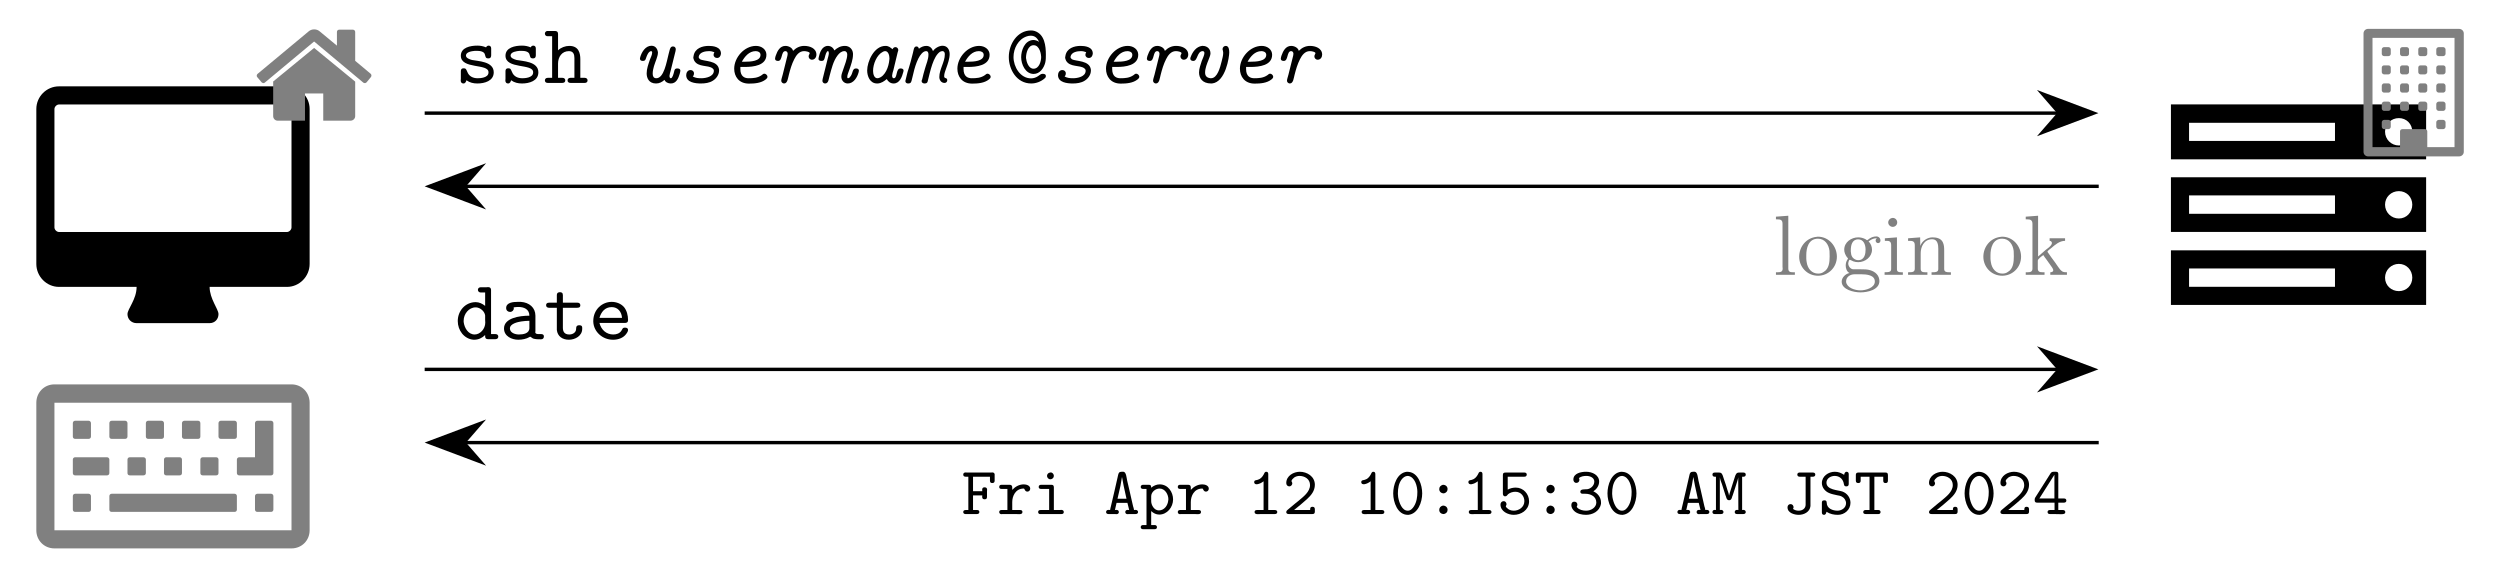 <?xml version="1.0" encoding="UTF-8"?>
<svg xmlns="http://www.w3.org/2000/svg" xmlns:xlink="http://www.w3.org/1999/xlink" width="600" height="139.31" viewBox="0 0 600 139.31">
<path fill-rule="nonzero" fill="rgb(0%, 0%, 0%)" fill-opacity="1" d="M 69.961 54.586 C 69.961 55.133 69.414 55.68 68.867 55.68 L 14.164 55.68 C 13.617 55.68 13.066 55.133 13.066 54.586 L 13.066 26.168 C 13.066 25.621 13.617 25.074 14.164 25.074 L 68.867 25.074 C 69.414 25.074 69.961 25.621 69.961 26.168 Z M 74.312 26.168 C 74.312 23.172 71.863 20.723 68.867 20.723 L 14.164 20.723 C 11.168 20.723 8.719 23.172 8.719 26.168 L 8.719 63.348 C 8.719 66.344 11.168 68.855 14.164 68.855 L 32.785 68.855 C 32.785 71.852 30.594 74.141 30.594 75.395 C 30.594 76.621 31.559 77.555 32.785 77.555 L 50.309 77.555 C 51.535 77.555 52.438 76.621 52.438 75.395 C 52.438 74.172 50.309 71.723 50.309 68.855 L 68.867 68.855 C 71.863 68.855 74.312 66.344 74.312 63.348 Z M 74.312 26.168 "/>
<path fill-rule="nonzero" fill="rgb(50.196%, 50.196%, 50.196%)" fill-opacity="1" d="M 85.246 19.656 C 85.246 19.625 85.246 19.59 85.215 19.559 L 75.387 11.504 L 65.562 19.559 L 65.562 27.871 C 65.562 28.484 66.043 28.965 66.656 28.965 L 73.195 28.965 L 73.195 22.426 L 77.578 22.426 L 77.578 28.965 L 84.117 28.965 C 84.73 28.965 85.246 28.484 85.246 27.871 Z M 89.016 18.496 C 89.207 18.27 89.176 17.914 88.98 17.723 L 85.246 14.598 L 85.246 7.672 C 85.246 7.348 84.988 7.125 84.699 7.125 L 81.41 7.125 C 81.09 7.125 80.863 7.348 80.863 7.672 L 80.863 10.957 L 76.707 7.512 C 76 6.898 74.809 6.898 74.098 7.512 L 61.824 17.723 C 61.598 17.914 61.535 18.27 61.727 18.496 L 62.789 19.754 C 62.887 19.848 63.047 19.914 63.176 19.945 C 63.305 19.977 63.434 19.914 63.562 19.816 L 75.387 9.957 L 87.18 19.816 C 87.273 19.914 87.438 19.945 87.566 19.945 L 87.629 19.945 C 87.758 19.914 87.887 19.848 87.984 19.754 Z M 89.016 18.496 "/>
<path fill-rule="nonzero" fill="rgb(50.196%, 50.196%, 50.196%)" fill-opacity="1" d="M 21.832 119.055 C 21.832 118.762 21.574 118.504 21.285 118.504 L 18.031 118.504 C 17.707 118.504 17.48 118.762 17.48 119.055 L 17.48 122.309 C 17.48 122.629 17.707 122.855 18.031 122.855 L 21.285 122.855 C 21.574 122.855 21.832 122.629 21.832 122.309 Z M 26.246 110.289 C 26.246 110 25.988 109.742 25.695 109.742 L 18.031 109.742 C 17.707 109.742 17.48 110 17.48 110.289 L 17.48 113.543 C 17.48 113.867 17.707 114.09 18.031 114.09 L 25.695 114.09 C 25.988 114.09 26.246 113.867 26.246 113.543 Z M 21.832 101.559 C 21.832 101.238 21.574 100.98 21.285 100.98 L 18.031 100.98 C 17.707 100.98 17.48 101.238 17.48 101.559 L 17.48 104.781 C 17.48 105.102 17.707 105.328 18.031 105.328 L 21.285 105.328 C 21.574 105.328 21.832 105.102 21.832 104.781 Z M 56.852 119.055 C 56.852 118.762 56.625 118.504 56.305 118.504 L 26.793 118.504 C 26.469 118.504 26.246 118.762 26.246 119.055 L 26.246 122.309 C 26.246 122.629 26.469 122.855 26.793 122.855 L 56.305 122.855 C 56.625 122.855 56.852 122.629 56.852 122.309 Z M 35.008 110.289 C 35.008 110 34.75 109.742 34.426 109.742 L 31.141 109.742 C 30.82 109.742 30.594 110 30.594 110.289 L 30.594 113.543 C 30.594 113.867 30.82 114.09 31.141 114.09 L 34.426 114.09 C 34.75 114.09 35.008 113.867 35.008 113.543 Z M 30.594 101.559 C 30.594 101.238 30.336 100.98 30.047 100.98 L 26.793 100.98 C 26.469 100.98 26.246 101.238 26.246 101.559 L 26.246 104.781 C 26.246 105.102 26.469 105.328 26.793 105.328 L 30.047 105.328 C 30.336 105.328 30.594 105.102 30.594 104.781 Z M 43.672 110.289 C 43.672 110 43.449 109.742 43.125 109.742 L 39.906 109.742 C 39.582 109.742 39.355 110 39.355 110.289 L 39.355 113.543 C 39.355 113.867 39.582 114.09 39.906 114.09 L 43.125 114.09 C 43.449 114.09 43.672 113.867 43.672 113.543 Z M 39.355 101.559 C 39.355 101.238 39.098 100.98 38.777 100.98 L 35.555 100.98 C 35.234 100.98 35.008 101.238 35.008 101.559 L 35.008 104.781 C 35.008 105.102 35.234 105.328 35.555 105.328 L 38.777 105.328 C 39.098 105.328 39.355 105.102 39.355 104.781 Z M 52.438 110.289 C 52.438 110 52.211 109.742 51.891 109.742 L 48.637 109.742 C 48.344 109.742 48.086 110 48.086 110.289 L 48.086 113.543 C 48.086 113.867 48.344 114.09 48.637 114.09 L 51.891 114.09 C 52.211 114.09 52.438 113.867 52.438 113.543 Z M 65.613 119.055 C 65.613 118.762 65.355 118.504 65.066 118.504 L 61.746 118.504 C 61.457 118.504 61.199 118.762 61.199 119.055 L 61.199 122.309 C 61.199 122.629 61.457 122.855 61.746 122.855 L 65.066 122.855 C 65.355 122.855 65.613 122.629 65.613 122.309 Z M 48.086 101.559 C 48.086 101.238 47.863 100.98 47.539 100.98 L 44.254 100.98 C 43.93 100.98 43.672 101.238 43.672 101.559 L 43.672 104.781 C 43.672 105.102 43.93 105.328 44.254 105.328 L 47.539 105.328 C 47.863 105.328 48.086 105.102 48.086 104.781 Z M 56.852 101.559 C 56.852 101.238 56.625 100.98 56.305 100.98 L 52.984 100.98 C 52.695 100.98 52.438 101.238 52.438 101.559 L 52.438 104.781 C 52.438 105.102 52.695 105.328 52.984 105.328 L 56.305 105.328 C 56.625 105.328 56.852 105.102 56.852 104.781 Z M 65.613 101.559 C 65.613 101.238 65.355 100.98 65.066 100.98 L 61.746 100.98 C 61.457 100.98 61.199 101.238 61.199 101.559 L 61.199 109.742 L 57.398 109.742 C 57.109 109.742 56.852 110 56.852 110.289 L 56.852 113.543 C 56.852 113.867 57.109 114.09 57.398 114.09 L 65.066 114.09 C 65.355 114.09 65.613 113.867 65.613 113.543 Z M 69.961 127.27 L 13.066 127.27 L 13.066 96.664 L 69.961 96.664 Z M 74.312 96.664 C 74.312 94.18 72.41 92.25 69.961 92.25 L 13.066 92.25 C 10.621 92.25 8.719 94.18 8.719 96.664 L 8.719 127.27 C 8.719 129.715 10.621 131.617 13.066 131.617 L 69.961 131.617 C 72.41 131.617 74.312 129.715 74.312 127.27 Z M 74.312 96.664 "/>
<path fill-rule="nonzero" fill="rgb(0%, 0%, 0%)" fill-opacity="1" d="M 525.375 68.84 L 525.375 64.426 L 560.395 64.426 L 560.395 68.84 Z M 525.375 51.312 L 525.375 46.898 L 560.395 46.898 L 560.395 51.312 Z M 578.949 66.648 C 578.949 68.484 577.562 69.871 575.727 69.871 C 573.891 69.871 572.41 68.484 572.41 66.648 C 572.41 64.812 573.891 63.332 575.727 63.332 C 577.562 63.332 578.949 64.812 578.949 66.648 Z M 525.375 33.82 L 525.375 29.473 L 560.395 29.473 L 560.395 33.82 Z M 578.949 49.125 C 578.949 50.961 577.562 52.441 575.727 52.441 C 573.891 52.441 572.41 50.961 572.41 49.125 C 572.41 47.285 573.891 45.871 575.727 45.871 C 577.562 45.871 578.949 47.285 578.949 49.125 Z M 578.949 31.598 C 578.949 33.434 577.562 34.914 575.727 34.914 C 573.891 34.914 572.41 33.434 572.41 31.598 C 572.41 29.762 573.891 28.344 575.727 28.344 C 577.562 28.344 578.949 29.762 578.949 31.598 Z M 582.27 60.078 L 521.023 60.078 L 521.023 73.188 L 582.27 73.188 Z M 582.27 42.551 L 521.023 42.551 L 521.023 55.664 L 582.27 55.664 Z M 582.27 25.059 L 521.023 25.059 L 521.023 38.234 L 582.27 38.234 Z M 582.27 25.059 "/>
<path fill-rule="nonzero" fill="rgb(50.196%, 50.196%, 50.196%)" fill-opacity="1" d="M 573.785 29.32 C 573.785 29.062 573.527 28.773 573.238 28.773 L 572.172 28.773 C 571.883 28.773 571.625 29.062 571.625 29.32 L 571.625 30.414 C 571.625 30.707 571.883 30.996 572.172 30.996 L 573.238 30.996 C 573.527 30.996 573.785 30.707 573.785 30.414 Z M 573.785 24.938 C 573.785 24.68 573.527 24.391 573.238 24.391 L 572.172 24.391 C 571.883 24.391 571.625 24.68 571.625 24.938 L 571.625 26.066 C 571.625 26.324 571.883 26.613 572.172 26.613 L 573.238 26.613 C 573.527 26.613 573.785 26.324 573.785 26.066 Z M 578.164 24.938 C 578.164 24.68 577.906 24.391 577.617 24.391 L 576.555 24.391 C 576.266 24.391 576.008 24.68 576.008 24.938 L 576.008 26.066 C 576.008 26.324 576.266 26.613 576.555 26.613 L 577.617 26.613 C 577.906 26.613 578.164 26.324 578.164 26.066 Z M 573.785 20.59 C 573.785 20.301 573.527 20.008 573.238 20.008 L 572.172 20.008 C 571.883 20.008 571.625 20.301 571.625 20.59 L 571.625 21.684 C 571.625 21.941 571.883 22.23 572.172 22.23 L 573.238 22.23 C 573.527 22.23 573.785 21.941 573.785 21.684 Z M 586.93 29.32 C 586.93 29.062 586.637 28.773 586.383 28.773 L 585.285 28.773 C 584.996 28.773 584.707 29.062 584.707 29.32 L 584.707 30.414 C 584.707 30.707 584.996 30.996 585.285 30.996 L 586.383 30.996 C 586.637 30.996 586.93 30.707 586.93 30.414 Z M 582.547 24.938 C 582.547 24.68 582.258 24.391 582 24.391 L 580.902 24.391 C 580.613 24.391 580.387 24.68 580.387 24.938 L 580.387 26.066 C 580.387 26.324 580.613 26.613 580.902 26.613 L 582 26.613 C 582.258 26.613 582.547 26.324 582.547 26.066 Z M 578.164 20.59 C 578.164 20.301 577.906 20.008 577.617 20.008 L 576.555 20.008 C 576.266 20.008 576.008 20.301 576.008 20.59 L 576.008 21.684 C 576.008 21.941 576.266 22.23 576.555 22.23 L 577.617 22.23 C 577.906 22.23 578.164 21.941 578.164 21.684 Z M 573.785 16.207 C 573.785 15.918 573.527 15.691 573.238 15.691 L 572.172 15.691 C 571.883 15.691 571.625 15.918 571.625 16.207 L 571.625 17.305 C 571.625 17.562 571.883 17.852 572.172 17.852 L 573.238 17.852 C 573.527 17.852 573.785 17.562 573.785 17.305 Z M 586.93 24.938 C 586.93 24.68 586.637 24.391 586.383 24.391 L 585.285 24.391 C 584.996 24.391 584.707 24.68 584.707 24.938 L 584.707 26.066 C 584.707 26.324 584.996 26.613 585.285 26.613 L 586.383 26.613 C 586.637 26.613 586.93 26.324 586.93 26.066 Z M 582.547 20.59 C 582.547 20.301 582.258 20.008 582 20.008 L 580.902 20.008 C 580.613 20.008 580.387 20.301 580.387 20.59 L 580.387 21.684 C 580.387 21.941 580.613 22.23 580.902 22.23 L 582 22.23 C 582.258 22.23 582.547 21.941 582.547 21.684 Z M 578.164 16.207 C 578.164 15.918 577.906 15.691 577.617 15.691 L 576.555 15.691 C 576.266 15.691 576.008 15.918 576.008 16.207 L 576.008 17.305 C 576.008 17.562 576.266 17.852 576.555 17.852 L 577.617 17.852 C 577.906 17.852 578.164 17.562 578.164 17.305 Z M 573.785 11.859 C 573.785 11.57 573.527 11.312 573.238 11.312 L 572.172 11.312 C 571.883 11.312 571.625 11.57 571.625 11.859 L 571.625 12.922 C 571.625 13.211 571.883 13.469 572.172 13.469 L 573.238 13.469 C 573.527 13.469 573.785 13.211 573.785 12.922 Z M 586.93 20.59 C 586.93 20.301 586.637 20.008 586.383 20.008 L 585.285 20.008 C 584.996 20.008 584.707 20.301 584.707 20.59 L 584.707 21.684 C 584.707 21.941 584.996 22.23 585.285 22.23 L 586.383 22.23 C 586.637 22.23 586.93 21.941 586.93 21.684 Z M 582.547 16.207 C 582.547 15.918 582.258 15.691 582 15.691 L 580.902 15.691 C 580.613 15.691 580.387 15.918 580.387 16.207 L 580.387 17.305 C 580.387 17.562 580.613 17.852 580.902 17.852 L 582 17.852 C 582.258 17.852 582.547 17.562 582.547 17.305 Z M 578.164 11.859 C 578.164 11.57 577.906 11.312 577.617 11.312 L 576.555 11.312 C 576.266 11.312 576.008 11.57 576.008 11.859 L 576.008 12.922 C 576.008 13.211 576.266 13.469 576.555 13.469 L 577.617 13.469 C 577.906 13.469 578.164 13.211 578.164 12.922 Z M 586.93 16.207 C 586.93 15.918 586.637 15.691 586.383 15.691 L 585.285 15.691 C 584.996 15.691 584.707 15.918 584.707 16.207 L 584.707 17.305 C 584.707 17.562 584.996 17.852 585.285 17.852 L 586.383 17.852 C 586.637 17.852 586.93 17.562 586.93 17.305 Z M 582.547 11.859 C 582.547 11.57 582.258 11.312 582 11.312 L 580.902 11.312 C 580.613 11.312 580.387 11.57 580.387 11.859 L 580.387 12.922 C 580.387 13.211 580.613 13.469 580.902 13.469 L 582 13.469 C 582.258 13.469 582.547 13.211 582.547 12.922 Z M 586.93 11.859 C 586.93 11.57 586.637 11.312 586.383 11.312 L 585.285 11.312 C 584.996 11.312 584.707 11.57 584.707 11.859 L 584.707 12.922 C 584.707 13.211 584.996 13.469 585.285 13.469 L 586.383 13.469 C 586.637 13.469 586.93 13.211 586.93 12.922 Z M 582.547 35.312 L 582.547 31.512 C 582.547 31.223 582.258 30.996 582 30.996 L 576.555 30.996 C 576.266 30.996 576.008 31.223 576.008 31.512 L 576.008 35.312 L 569.402 35.312 L 569.402 9.09 L 589.086 9.09 L 589.086 35.312 Z M 591.309 8.023 C 591.309 7.414 590.793 6.93 590.184 6.93 L 568.34 6.93 C 567.727 6.93 567.246 7.414 567.246 8.023 L 567.246 36.441 C 567.246 37.051 567.727 37.535 568.34 37.535 L 590.184 37.535 C 590.793 37.535 591.309 37.051 591.309 36.441 Z M 591.309 8.023 "/>
<path fill="none" stroke-width="0.399" stroke-linecap="butt" stroke-linejoin="miter" stroke="rgb(0%, 0%, 0%)" stroke-opacity="1" stroke-miterlimit="10" d="M 29.484 10.718 L 220.887 10.718 " transform="matrix(2.049, 0, 0, -2.049, 41.508, 49.111)"/>
<path fill-rule="nonzero" fill="rgb(0%, 0%, 0%)" fill-opacity="1" stroke-width="0.399" stroke-linecap="butt" stroke-linejoin="miter" stroke="rgb(0%, 0%, 0%)" stroke-opacity="1" stroke-miterlimit="10" d="M 6.604 -0.003 L 0.644 2.243 L 2.594 -0.003 L 0.644 -2.243 Z M 6.604 -0.003 " transform="matrix(2.049, 0, 0, -2.049, 488.923, 27.147)"/>
<path fill-rule="nonzero" fill="rgb(0%, 0%, 0%)" fill-opacity="1" d="M 111.957 19.262 C 112.73 19.84 113.629 20.035 114.566 20.035 C 116.305 20.035 118.496 19.422 118.496 17.359 C 118.496 14.688 114.629 14.688 113.277 14.395 C 112.695 14.234 111.828 13.945 111.828 13.332 C 111.828 12.43 113.34 12.27 113.953 12.207 C 114.145 12.207 114.34 12.207 114.531 12.207 C 115.176 12.207 116.273 12.336 116.402 13.172 C 116.562 13.688 116.531 14.012 117.207 14.012 C 117.785 14.012 117.883 13.625 117.883 13.238 L 117.883 11.625 C 117.883 11.207 117.656 10.949 117.27 10.949 C 116.98 10.949 116.754 11.145 116.66 11.367 C 115.949 11.078 115.34 10.949 114.566 10.949 C 112.891 10.949 110.602 11.398 110.602 13.367 C 110.602 16.684 117.238 15.168 117.238 17.328 L 117.238 17.395 C 117.238 18.715 115.145 18.777 114.695 18.777 L 114.629 18.777 C 113.566 18.777 112.566 18.359 112.148 17.23 C 111.891 16.715 111.891 16.395 111.277 16.395 C 110.668 16.395 110.602 16.781 110.602 17.137 L 110.602 18.906 C 110.602 19.035 110.57 19.195 110.57 19.324 C 110.57 19.777 110.828 20.035 111.215 20.035 C 111.699 20.035 111.828 19.617 111.957 19.262 Z M 111.957 19.262 "/>
<path fill-rule="nonzero" fill="rgb(0%, 0%, 0%)" fill-opacity="1" d="M 122.668 19.262 C 123.441 19.84 124.344 20.035 125.277 20.035 C 127.02 20.035 129.207 19.422 129.207 17.359 C 129.207 14.688 125.344 14.688 123.988 14.395 C 123.41 14.234 122.539 13.945 122.539 13.332 C 122.539 12.43 124.055 12.27 124.668 12.207 C 124.859 12.207 125.055 12.207 125.246 12.207 C 125.891 12.207 126.984 12.336 127.113 13.172 C 127.277 13.688 127.242 14.012 127.922 14.012 C 128.5 14.012 128.598 13.625 128.598 13.238 L 128.598 11.625 C 128.598 11.207 128.371 10.949 127.984 10.949 C 127.695 10.949 127.469 11.145 127.371 11.367 C 126.664 11.078 126.051 10.949 125.277 10.949 C 123.602 10.949 121.316 11.398 121.316 13.367 C 121.316 16.684 127.953 15.168 127.953 17.328 L 127.953 17.395 C 127.953 18.715 125.859 18.777 125.406 18.777 L 125.344 18.777 C 124.281 18.777 123.281 18.359 122.863 17.23 C 122.605 16.715 122.605 16.395 121.992 16.395 C 121.379 16.395 121.316 16.781 121.316 17.137 L 121.316 18.906 C 121.316 19.035 121.285 19.195 121.285 19.324 C 121.285 19.777 121.543 20.035 121.93 20.035 C 122.41 20.035 122.539 19.617 122.668 19.262 Z M 122.668 19.262 "/>
<path fill-rule="nonzero" fill="rgb(0%, 0%, 0%)" fill-opacity="1" d="M 132.512 8.695 L 132.512 18.68 L 131.449 18.68 C 131.031 18.68 130.773 18.938 130.773 19.293 C 130.773 19.711 131.062 19.906 131.512 19.906 L 134.863 19.906 C 135.348 19.906 135.668 19.746 135.668 19.293 C 135.668 18.906 135.379 18.68 134.992 18.68 L 133.93 18.68 L 133.93 15.266 C 133.93 13.656 134.863 12.27 136.539 12.27 C 137.602 12.27 137.859 13.043 137.859 13.945 L 137.859 18.68 L 136.895 18.68 C 136.441 18.68 136.219 18.973 136.219 19.293 C 136.219 19.777 136.605 19.906 136.992 19.906 L 140.277 19.906 C 140.727 19.906 141.016 19.711 141.016 19.293 C 141.016 18.938 140.758 18.68 140.34 18.68 L 139.277 18.68 L 139.277 14.203 C 139.277 12.816 138.922 11.016 136.637 11.016 C 135.668 11.016 134.637 11.398 133.93 12.078 L 133.93 8.211 C 133.93 7.535 133.574 7.438 133.156 7.438 L 131.289 7.438 C 130.996 7.504 130.773 7.762 130.773 8.051 C 130.773 8.438 131.031 8.695 131.418 8.695 Z M 132.512 8.695 "/>
<path fill-rule="nonzero" fill="rgb(0%, 0%, 0%)" fill-opacity="1" d="M 159.48 19.164 C 159.707 19.746 160.383 20.035 160.996 20.035 C 162.348 20.035 162.832 18.715 163.121 17.746 C 163.156 17.523 163.285 17.266 163.285 17.008 C 163.285 16.492 162.863 16.426 162.543 16.426 C 161.898 16.426 161.867 16.879 161.77 17.266 C 161.641 17.777 161.383 18.777 160.996 18.777 C 160.965 18.777 160.898 18.777 160.867 18.746 L 160.77 18.648 C 160.676 18.52 160.676 18.359 160.676 18.164 C 160.707 17.812 160.836 17.426 160.934 17.07 L 162.125 12.27 C 162.156 12.109 162.188 11.949 162.188 11.82 C 162.188 11.527 161.996 11.145 161.543 11.145 C 160.996 11.145 160.836 11.562 160.707 12.043 L 160.48 12.914 C 159.965 14.945 159.352 18.777 157.516 18.777 C 156.809 18.777 156.648 18.23 156.648 17.684 C 156.648 16.457 157.164 15.266 157.551 14.172 C 157.711 13.656 157.902 13.172 157.902 12.656 L 157.902 12.496 C 157.809 11.883 157.422 10.98 156.355 10.98 C 154.906 10.98 154.004 12.496 153.652 13.719 C 153.617 13.816 153.586 13.945 153.586 14.043 C 153.586 14.395 153.781 14.621 154.262 14.621 C 155.133 14.621 154.844 14.043 155.52 12.852 C 155.68 12.594 155.969 12.27 156.262 12.27 C 156.422 12.27 156.52 12.43 156.52 12.594 C 156.52 13.172 156.164 13.816 155.969 14.332 C 155.617 15.395 155.199 16.492 155.199 17.617 C 155.199 18.746 155.746 20.035 157.453 20.035 C 158.227 20.035 158.871 19.711 159.48 19.164 Z M 159.48 19.164 "/>
<path fill-rule="nonzero" fill="rgb(0%, 0%, 0%)" fill-opacity="1" d="M 166.266 18.359 C 166.457 18.164 166.555 17.906 166.555 17.617 C 166.555 17.102 166.168 16.812 165.719 16.812 C 165.008 16.812 164.688 17.488 164.688 18.035 C 164.688 19.809 166.91 20.035 168.199 20.035 C 169.195 20.035 170.262 19.906 171.098 19.359 C 171.902 18.875 172.578 17.941 172.578 16.941 L 172.578 16.75 C 172.32 14.395 168.906 14.781 168.004 14.203 C 167.844 14.074 167.684 13.883 167.684 13.688 L 167.684 13.656 C 167.844 12.465 169.391 12.27 170.164 12.27 C 170.645 12.27 171.031 12.367 171.453 12.527 C 171.355 12.723 171.258 12.914 171.258 13.141 C 171.258 13.625 171.645 13.914 172.098 13.914 C 172.707 13.914 173 13.367 173.031 12.852 C 173.031 11.207 171.098 11.016 170.098 11.016 C 168.586 11.016 166.75 11.562 166.457 13.43 C 166.426 13.559 166.395 13.656 166.395 13.785 C 166.395 14.043 166.523 14.332 166.621 14.559 C 167.555 16.199 169.906 15.555 171 16.395 C 171.195 16.555 171.324 16.715 171.324 16.973 C 171.324 18.391 169.391 18.777 168.328 18.777 C 167.586 18.777 166.973 18.746 166.266 18.359 Z M 166.266 18.359 "/>
<path fill-rule="nonzero" fill="rgb(0%, 0%, 0%)" fill-opacity="1" d="M 177.688 16.07 L 178.719 16.07 C 180.844 16.07 183.938 15.719 183.938 13.141 C 183.938 11.883 182.809 11.016 181.426 11.016 C 178.652 11.016 176.207 13.785 176.207 16.492 C 176.207 18.359 177.332 20.066 179.75 20.066 C 181.133 20.066 182.68 19.938 183.777 19.066 C 183.969 18.906 184.195 18.715 184.195 18.422 C 184.195 18.07 183.809 17.684 183.453 17.684 C 183.164 17.684 183.035 17.875 182.809 18.035 C 181.844 18.715 180.746 18.777 179.652 18.777 C 178.75 18.777 177.688 18.391 177.688 16.586 Z M 178.043 14.816 C 178.719 13.59 179.781 12.27 181.359 12.27 C 181.875 12.27 182.52 12.496 182.52 13.172 C 182.52 14.688 180.168 14.816 178.719 14.816 Z M 178.043 14.816 "/>
<path fill-rule="nonzero" fill="rgb(0%, 0%, 0%)" fill-opacity="1" d="M 190.332 12.207 C 190.172 11.465 189.27 11.016 188.496 11.016 C 187.207 11.016 186.562 12.238 186.211 13.27 C 186.145 13.496 186.016 13.785 186.016 14.043 C 186.016 14.559 186.434 14.621 186.758 14.621 C 187.852 14.621 187.402 12.27 188.496 12.27 C 188.82 12.27 189.043 12.527 189.043 12.914 C 189.043 13.074 189.012 13.238 188.98 13.367 L 187.852 17.906 C 187.758 18.359 187.5 18.973 187.5 19.391 C 187.5 19.746 187.852 20.035 188.176 20.035 C 189.043 20.035 189.109 18.68 189.336 17.906 C 189.656 16.652 190.012 15.395 190.625 14.203 C 191.074 13.301 191.781 12.27 192.977 12.27 C 193.426 12.27 194.297 12.43 194.328 12.754 C 194.328 12.945 194.07 13.203 194.07 13.527 C 194.07 13.914 194.359 14.332 194.875 14.332 C 195.551 14.332 195.938 13.719 195.938 13.109 C 195.938 11.562 194.297 11.016 193.039 11.016 C 191.977 11.016 191.105 11.434 190.332 12.207 Z M 190.332 12.207 "/>
<path fill-rule="nonzero" fill="rgb(0%, 0%, 0%)" fill-opacity="1" d="M 200.242 12.109 C 199.984 11.434 199.371 11.016 198.695 11.016 C 197.246 11.016 196.73 12.688 196.504 13.719 C 196.473 13.848 196.441 13.977 196.441 14.105 C 196.441 14.559 196.859 14.621 197.18 14.621 C 197.762 14.621 197.824 14.27 197.953 13.816 C 198.082 13.27 198.34 12.27 198.695 12.27 C 198.922 12.27 198.922 12.723 198.922 12.914 C 198.887 13.27 198.758 13.656 198.664 14.012 L 197.438 18.938 C 197.406 19.066 197.375 19.23 197.375 19.391 C 197.375 19.746 197.664 20.035 198.02 20.035 C 198.887 20.035 198.887 18.875 199.113 18.164 C 199.566 16.492 199.984 14.652 201.016 13.301 C 201.402 12.785 201.949 12.27 202.656 12.27 C 203.141 12.27 203.336 12.656 203.336 13.109 C 203.336 14.141 202.723 15.621 202.336 16.781 C 202.176 17.297 201.918 17.844 201.918 18.391 C 201.918 19.293 202.562 20.035 203.465 20.035 C 204.848 20.035 205.75 18.586 206.074 17.328 C 206.105 17.23 206.137 17.102 206.137 16.973 C 206.137 16.652 205.91 16.426 205.461 16.426 C 204.559 16.426 204.719 17.395 204.234 18.164 C 204.074 18.422 203.848 18.777 203.527 18.777 C 203.398 18.777 203.336 18.648 203.336 18.488 C 203.336 17.906 203.688 17.297 203.848 16.715 C 204.234 15.59 204.719 14.27 204.719 13.074 L 204.719 12.852 C 204.656 11.785 203.848 11.016 202.785 11.016 C 201.723 11.016 200.949 11.465 200.242 12.109 Z M 200.242 12.109 "/>
<path fill-rule="nonzero" fill="rgb(0%, 0%, 0%)" fill-opacity="1" d="M 212.824 18.973 C 213.145 19.617 213.758 20.035 214.465 20.035 C 215.949 20.035 216.496 18.391 216.785 17.297 C 216.816 17.168 216.852 17.07 216.852 16.941 C 216.852 16.492 216.398 16.426 216.109 16.426 C 214.949 16.426 215.434 18.777 214.5 18.777 C 214.207 18.777 214.113 18.457 214.113 18.199 L 214.113 18.102 C 214.145 17.684 214.273 17.297 214.402 16.879 L 215.434 12.594 C 215.496 12.43 215.562 12.238 215.594 12.043 C 215.594 11.656 215.305 11.305 214.918 11.305 C 214.594 11.305 214.336 11.496 214.207 11.82 C 213.691 11.398 213.305 11.016 212.5 11.016 C 209.762 11.016 208.121 14.781 208.121 16.91 C 208.121 18.262 208.766 20.035 210.504 20.035 L 210.664 20.035 C 211.535 19.969 212.211 19.488 212.824 18.973 Z M 213.434 14.395 C 213.305 15.941 212.5 18.293 210.824 18.746 C 210.73 18.777 210.664 18.777 210.566 18.777 C 209.793 18.777 209.535 17.746 209.535 17.008 C 209.535 15.395 210.406 13.172 211.891 12.43 C 212.051 12.336 212.242 12.27 212.438 12.27 C 213.176 12.27 213.469 13.27 213.469 14.012 C 213.469 14.141 213.469 14.27 213.434 14.395 Z M 213.434 14.395 "/>
<path fill-rule="nonzero" fill="rgb(0%, 0%, 0%)" fill-opacity="1" d="M 220.539 11.691 C 220.445 11.367 220.281 11.145 219.961 11.145 C 219.285 11.145 219.285 12.043 219.121 12.625 L 218.574 14.75 C 218.445 15.266 218.285 15.781 218.125 16.297 C 217.898 16.91 217.738 17.555 217.578 18.23 L 217.383 19.035 C 217.352 19.195 217.285 19.359 217.285 19.488 C 217.32 19.875 217.609 20.035 217.965 20.035 C 218.605 20.035 218.641 19.746 218.77 19.391 L 219.027 18.359 C 219.477 16.297 220.316 13.203 221.766 12.398 C 221.926 12.336 222.086 12.27 222.246 12.27 C 222.762 12.27 222.828 12.723 222.828 13.109 C 222.828 14.27 222.281 15.395 221.988 16.492 C 221.73 17.359 221.508 18.199 221.312 19.066 C 221.25 19.195 221.184 19.324 221.184 19.453 C 221.184 19.84 221.539 20.035 221.895 20.035 C 222.473 20.035 222.602 19.777 222.668 19.422 C 223.277 17.039 223.957 13.559 225.598 12.43 C 225.758 12.336 226.016 12.27 226.211 12.27 L 226.273 12.27 C 226.66 12.336 226.758 12.688 226.758 13.043 C 226.758 14.879 225.438 16.621 225.438 18.488 C 225.438 19.195 225.887 19.906 226.695 19.906 C 227.047 19.906 227.34 19.648 227.34 19.262 C 227.34 18.52 226.598 18.973 226.598 18.293 C 226.598 17.617 226.887 17.008 227.082 16.395 C 227.469 15.332 227.918 14.074 227.918 12.98 C 227.918 11.98 227.402 10.98 226.211 10.98 C 225.309 10.98 224.277 11.656 223.922 12.27 C 223.699 11.594 223.184 11.016 222.312 11.016 C 221.602 11.016 221.055 11.305 220.539 11.691 Z M 220.539 11.691 "/>
<path fill-rule="nonzero" fill="rgb(0%, 0%, 0%)" fill-opacity="1" d="M 231.254 16.07 L 232.285 16.07 C 234.41 16.07 237.504 15.719 237.504 13.141 C 237.504 11.883 236.375 11.016 234.992 11.016 C 232.219 11.016 229.773 13.785 229.773 16.492 C 229.773 18.359 230.898 20.066 233.316 20.066 C 234.699 20.066 236.246 19.938 237.344 19.066 C 237.535 18.906 237.762 18.715 237.762 18.422 C 237.762 18.07 237.375 17.684 237.02 17.684 C 236.73 17.684 236.602 17.875 236.375 18.035 C 235.41 18.715 234.312 18.777 233.219 18.777 C 232.316 18.777 231.254 18.391 231.254 16.586 Z M 231.609 14.816 C 232.285 13.59 233.348 12.27 234.926 12.27 C 235.441 12.27 236.086 12.496 236.086 13.172 C 236.086 14.688 233.734 14.816 232.285 14.816 Z M 231.609 14.816 "/>
<path fill-rule="nonzero" fill="rgb(0%, 0%, 0%)" fill-opacity="1" d="M 249.395 10.047 C 248.945 9.758 248.492 9.598 247.945 9.598 C 245.883 9.727 245.078 12.141 245.078 13.719 C 245.078 15.461 246.109 17.746 248.074 17.746 C 249.559 17.746 250.523 16.328 250.848 15.074 C 251.008 14.43 251.008 13.816 251.008 13.172 C 251.008 10.98 250.719 8.242 248.332 7.438 C 248.043 7.34 247.723 7.309 247.43 7.309 C 244.145 7.309 242.113 10.594 242.113 13.688 C 242.113 16.652 243.984 20.035 247.496 20.035 C 248.656 20.035 249.848 19.582 250.719 18.809 C 250.91 18.68 251.008 18.457 251.008 18.262 C 251.008 17.777 250.555 17.715 250.234 17.715 C 249.781 17.715 249.621 17.973 249.105 18.293 C 248.621 18.617 248.043 18.809 247.465 18.809 C 244.855 18.809 243.242 16.039 243.242 13.688 C 243.242 11.625 244.371 9.402 246.434 8.727 C 246.723 8.629 247.043 8.566 247.367 8.566 C 248.363 8.566 248.945 9.113 249.395 10.047 Z M 246.238 13.914 C 246.238 12.723 246.723 10.852 248.074 10.852 C 249.559 10.852 249.879 13.141 249.879 13.656 C 249.879 14.652 249.43 16.492 248.043 16.492 C 246.82 16.492 246.336 14.781 246.238 13.914 Z M 246.238 13.914 "/>
<path fill-rule="nonzero" fill="rgb(0%, 0%, 0%)" fill-opacity="1" d="M 255.504 18.359 C 255.695 18.164 255.793 17.906 255.793 17.617 C 255.793 17.102 255.406 16.812 254.953 16.812 C 254.246 16.812 253.922 17.488 253.922 18.035 C 253.922 19.809 256.148 20.035 257.434 20.035 C 258.434 20.035 259.496 19.906 260.336 19.359 C 261.141 18.875 261.816 17.941 261.816 16.941 L 261.816 16.75 C 261.559 14.395 258.145 14.781 257.242 14.203 C 257.082 14.074 256.922 13.883 256.922 13.688 L 256.922 13.656 C 257.082 12.465 258.629 12.27 259.402 12.27 C 259.883 12.27 260.27 12.367 260.688 12.527 C 260.594 12.723 260.496 12.914 260.496 13.141 C 260.496 13.625 260.883 13.914 261.332 13.914 C 261.945 13.914 262.234 13.367 262.27 12.852 C 262.27 11.207 260.336 11.016 259.336 11.016 C 257.82 11.016 255.984 11.562 255.695 13.43 C 255.664 13.559 255.633 13.656 255.633 13.785 C 255.633 14.043 255.762 14.332 255.855 14.559 C 256.793 16.199 259.145 15.555 260.238 16.395 C 260.43 16.555 260.559 16.715 260.559 16.973 C 260.559 18.391 258.629 18.777 257.562 18.777 C 256.824 18.777 256.211 18.746 255.504 18.359 Z M 255.504 18.359 "/>
<path fill-rule="nonzero" fill="rgb(0%, 0%, 0%)" fill-opacity="1" d="M 266.926 16.07 L 267.957 16.07 C 270.082 16.07 273.176 15.719 273.176 13.141 C 273.176 11.883 272.047 11.016 270.66 11.016 C 267.891 11.016 265.441 13.785 265.441 16.492 C 265.441 18.359 266.57 20.066 268.988 20.066 C 270.371 20.066 271.918 19.938 273.012 19.066 C 273.207 18.906 273.434 18.715 273.434 18.422 C 273.434 18.07 273.047 17.684 272.691 17.684 C 272.402 17.684 272.273 17.875 272.047 18.035 C 271.082 18.715 269.984 18.777 268.891 18.777 C 267.988 18.777 266.926 18.391 266.926 16.586 Z M 267.277 14.816 C 267.957 13.59 269.02 12.27 270.598 12.27 C 271.113 12.27 271.758 12.496 271.758 13.172 C 271.758 14.688 269.406 14.816 267.957 14.816 Z M 267.277 14.816 "/>
<path fill-rule="nonzero" fill="rgb(0%, 0%, 0%)" fill-opacity="1" d="M 279.57 12.207 C 279.41 11.465 278.508 11.016 277.734 11.016 C 276.445 11.016 275.801 12.238 275.445 13.27 C 275.383 13.496 275.254 13.785 275.254 14.043 C 275.254 14.559 275.672 14.621 275.996 14.621 C 277.09 14.621 276.641 12.27 277.734 12.27 C 278.055 12.27 278.281 12.527 278.281 12.914 C 278.281 13.074 278.25 13.238 278.219 13.367 L 277.09 17.906 C 276.992 18.359 276.734 18.973 276.734 19.391 C 276.734 19.746 277.09 20.035 277.414 20.035 C 278.281 20.035 278.348 18.68 278.57 17.906 C 278.895 16.652 279.25 15.395 279.859 14.203 C 280.312 13.301 281.02 12.27 282.211 12.27 C 282.664 12.27 283.535 12.43 283.566 12.754 C 283.566 12.945 283.309 13.203 283.309 13.527 C 283.309 13.914 283.598 14.332 284.113 14.332 C 284.789 14.332 285.176 13.719 285.176 13.109 C 285.176 11.562 283.535 11.016 282.277 11.016 C 281.215 11.016 280.344 11.434 279.57 12.207 Z M 279.57 12.207 "/>
<path fill-rule="nonzero" fill="rgb(0%, 0%, 0%)" fill-opacity="1" d="M 288.48 11.016 C 287.094 11.207 286.227 12.43 285.773 13.656 C 285.711 13.785 285.676 13.914 285.676 14.074 L 285.676 14.172 C 285.773 14.523 286.062 14.621 286.418 14.621 C 287.48 14.621 287.254 12.27 288.672 12.27 C 288.898 12.27 289.059 12.465 289.059 12.723 C 289.059 13.238 288.641 14.043 288.414 14.652 C 288.156 15.555 287.77 16.395 287.77 17.395 C 287.77 18.68 288.512 20.035 290.672 20.035 L 290.863 20.035 C 294.184 19.711 295.02 13.59 295.02 12.594 C 295.02 12.043 294.957 11.016 294.184 11.016 C 293.762 11.016 293.41 11.367 293.41 11.785 L 293.41 11.82 C 293.473 12.141 293.57 12.336 293.57 12.656 C 293.57 13.332 293.375 14.012 293.215 14.652 C 292.828 16.199 292.184 18.777 290.637 18.777 L 290.543 18.777 C 289.609 18.68 289.223 18.199 289.223 17.426 C 289.223 16.395 289.672 15.297 290.059 14.332 C 290.219 13.883 290.445 13.43 290.508 12.945 L 290.508 12.754 C 290.508 11.754 289.738 11.016 288.672 11.016 Z M 288.48 11.016 "/>
<path fill-rule="nonzero" fill="rgb(0%, 0%, 0%)" fill-opacity="1" d="M 299.062 16.07 L 300.094 16.07 C 302.223 16.07 305.312 15.719 305.312 13.141 C 305.312 11.883 304.188 11.016 302.801 11.016 C 300.031 11.016 297.582 13.785 297.582 16.492 C 297.582 18.359 298.711 20.066 301.125 20.066 C 302.512 20.066 304.059 19.938 305.152 19.066 C 305.348 18.906 305.57 18.715 305.57 18.422 C 305.57 18.07 305.188 17.684 304.832 17.684 C 304.543 17.684 304.414 17.875 304.188 18.035 C 303.219 18.715 302.125 18.777 301.031 18.777 C 300.129 18.777 299.062 18.391 299.062 16.586 Z M 299.418 14.816 C 300.094 13.59 301.16 12.27 302.738 12.27 C 303.254 12.27 303.898 12.496 303.898 13.172 C 303.898 14.688 301.547 14.816 300.094 14.816 Z M 299.418 14.816 "/>
<path fill-rule="nonzero" fill="rgb(0%, 0%, 0%)" fill-opacity="1" d="M 311.711 12.207 C 311.551 11.465 310.648 11.016 309.875 11.016 C 308.586 11.016 307.941 12.238 307.586 13.27 C 307.523 13.496 307.395 13.785 307.395 14.043 C 307.395 14.559 307.812 14.621 308.133 14.621 C 309.23 14.621 308.777 12.27 309.875 12.27 C 310.195 12.27 310.422 12.527 310.422 12.914 C 310.422 13.074 310.391 13.238 310.359 13.367 L 309.23 17.906 C 309.133 18.359 308.875 18.973 308.875 19.391 C 308.875 19.746 309.23 20.035 309.551 20.035 C 310.422 20.035 310.488 18.68 310.711 17.906 C 311.035 16.652 311.387 15.395 312 14.203 C 312.453 13.301 313.16 12.27 314.352 12.27 C 314.805 12.27 315.672 12.43 315.707 12.754 C 315.707 12.945 315.449 13.203 315.449 13.527 C 315.449 13.914 315.738 14.332 316.254 14.332 C 316.93 14.332 317.316 13.719 317.316 13.109 C 317.316 11.562 315.672 11.016 314.418 11.016 C 313.355 11.016 312.484 11.434 311.711 12.207 Z M 311.711 12.207 "/>
<path fill="none" stroke-width="0.399" stroke-linecap="butt" stroke-linejoin="miter" stroke="rgb(0%, 0%, 0%)" stroke-opacity="1" stroke-miterlimit="10" d="M 34.161 2.144 L 225.566 2.144 " transform="matrix(2.049, 0, 0, -2.049, 41.508, 49.111)"/>
<path fill-rule="nonzero" fill="rgb(0%, 0%, 0%)" fill-opacity="1" stroke-width="0.399" stroke-linecap="butt" stroke-linejoin="miter" stroke="rgb(0%, 0%, 0%)" stroke-opacity="1" stroke-miterlimit="10" d="M 6.604 0 L 0.644 2.245 L 2.594 0 L 0.644 -2.242 Z M 6.604 0 " transform="matrix(-2.049, 0, 0, 2.049, 116.608, 44.718)"/>
<path fill-rule="nonzero" fill="rgb(50.196%, 50.196%, 50.196%)" fill-opacity="1" d="M 426.227 52 L 426.227 52.645 L 426.52 52.645 C 427.293 52.645 427.805 52.742 427.805 53.711 L 427.805 64.02 C 427.805 64.18 427.84 64.309 427.84 64.469 C 427.84 65.242 427.293 65.34 426.711 65.34 L 426.227 65.34 L 426.227 65.953 L 430.77 65.953 L 430.77 65.34 L 430.254 65.34 C 429.676 65.34 429.191 65.242 429.191 64.438 L 429.191 51.777 Z M 426.227 52 "/>
<path fill-rule="nonzero" fill="rgb(50.196%, 50.196%, 50.196%)" fill-opacity="1" d="M 436.02 56.836 C 433.441 57.094 431.801 59.25 431.801 61.633 C 431.801 63.953 433.602 66.176 436.34 66.176 C 438.789 66.176 440.852 64.18 440.852 61.602 C 440.852 59.188 439.016 56.801 436.277 56.801 C 436.211 56.801 436.117 56.836 436.02 56.836 Z M 433.508 62.117 L 433.508 61.215 C 433.508 59.637 433.988 57.285 436.309 57.285 C 437.953 57.285 438.887 58.672 439.082 60.219 C 439.113 60.668 439.113 61.086 439.113 61.539 C 439.113 62.891 438.984 64.535 437.664 65.273 C 437.277 65.566 436.824 65.66 436.34 65.66 C 434.859 65.66 433.828 64.5 433.602 62.922 C 433.539 62.664 433.539 62.375 433.508 62.117 Z M 433.508 62.117 "/>
<path fill-rule="nonzero" fill="rgb(50.196%, 50.196%, 50.196%)" fill-opacity="1" d="M 443.84 65.5 L 443.84 65.531 C 442.902 65.727 442.004 66.629 442.004 67.594 C 442.004 69.527 444.934 70.172 446.512 70.172 C 448.219 70.172 451.055 69.559 451.055 67.465 C 451.055 66.113 450.09 65.211 448.863 64.855 C 448.156 64.629 447.383 64.629 446.609 64.629 L 444.742 64.629 C 444.098 64.566 443.582 63.891 443.582 63.246 L 443.582 63.148 C 443.613 62.891 443.742 62.344 443.969 62.344 C 444.227 62.406 444.516 62.633 444.805 62.73 C 445.191 62.859 445.578 62.922 445.965 62.922 C 447.641 62.922 449.281 61.668 449.281 59.926 C 449.281 59.25 448.992 58.414 448.445 57.961 C 448.992 57.543 449.539 57.188 450.281 57.188 C 450.312 57.188 450.379 57.188 450.441 57.188 C 450.281 57.316 450.152 57.48 450.152 57.738 C 450.152 58.059 450.41 58.348 450.734 58.348 C 451.086 58.348 451.312 58.059 451.312 57.738 C 451.312 57.188 450.895 56.738 450.312 56.738 C 449.605 56.738 448.898 57.027 448.383 57.48 C 448.316 57.543 448.219 57.609 448.156 57.641 L 448.125 57.641 C 447.996 57.641 447.832 57.48 447.738 57.414 C 447.188 57.125 446.578 56.965 445.965 56.965 C 444.355 56.965 442.613 58.09 442.613 59.926 C 442.613 60.605 442.902 61.215 443.289 61.762 C 443.387 61.828 443.516 61.926 443.516 62.055 C 443.516 62.148 443.387 62.246 443.355 62.344 C 443.098 62.73 442.969 63.246 442.969 63.73 C 442.969 64.375 443.227 65.211 443.84 65.5 Z M 443.066 67.691 L 443.066 67.531 C 443.066 66.469 444.031 65.824 445.129 65.824 L 446.707 65.824 C 447.996 65.824 449.961 66.016 449.961 67.562 C 449.961 69.078 447.77 69.688 446.512 69.688 C 445.16 69.688 443.289 69.078 443.066 67.691 Z M 444.191 60.348 L 444.191 60.09 C 444.191 58.961 444.449 57.445 445.965 57.445 C 447.223 57.445 447.738 58.637 447.738 59.926 C 447.738 60.766 447.574 62.441 445.965 62.441 C 445.449 62.441 444.934 62.184 444.578 61.73 C 444.289 61.312 444.227 60.828 444.191 60.348 Z M 444.191 60.348 "/>
<path fill-rule="nonzero" fill="rgb(50.196%, 50.196%, 50.196%)" fill-opacity="1" d="M 452.367 57.188 L 452.367 57.801 L 452.785 57.801 C 453.363 57.801 453.879 57.898 453.879 58.832 L 453.879 64.5 C 453.879 65.211 453.527 65.34 452.301 65.34 L 452.301 65.953 L 456.684 65.953 L 456.684 65.34 L 456.297 65.34 C 455.75 65.34 455.266 65.273 455.266 64.629 L 455.266 56.965 Z M 454.105 52.324 C 453.59 52.387 453.172 52.84 453.172 53.387 C 453.172 53.969 453.688 54.449 454.266 54.449 C 454.816 54.449 455.332 54 455.332 53.387 C 455.332 52.773 454.848 52.293 454.266 52.293 C 454.203 52.293 454.172 52.324 454.105 52.324 Z M 454.105 52.324 "/>
<path fill-rule="nonzero" fill="rgb(50.196%, 50.196%, 50.196%)" fill-opacity="1" d="M 457.938 57.188 L 457.938 57.801 L 458.258 57.801 C 458.938 57.801 459.547 57.867 459.547 58.832 L 459.547 64.469 C 459.547 65.309 458.969 65.34 458.066 65.34 L 457.938 65.34 L 457.938 65.953 L 462.578 65.953 L 462.578 65.34 L 462.027 65.34 C 461.449 65.34 460.965 65.242 460.965 64.5 L 460.965 60.766 C 460.965 59.281 461.738 57.414 463.738 57.414 C 465.059 57.414 465.188 58.801 465.188 59.703 L 465.188 64.566 C 465.188 65.273 464.574 65.34 463.961 65.34 L 463.574 65.34 L 463.574 65.953 L 468.215 65.953 L 468.215 65.34 L 467.699 65.34 C 467.152 65.34 466.605 65.242 466.605 64.566 L 466.605 60.09 C 466.605 59.41 466.57 58.703 466.25 58.09 C 465.797 57.188 464.734 56.965 463.801 56.965 C 462.578 56.965 461.289 57.801 460.871 59.023 L 460.836 56.965 Z M 457.938 57.188 "/>
<path fill-rule="nonzero" fill="rgb(50.196%, 50.196%, 50.196%)" fill-opacity="1" d="M 480.227 56.836 C 477.648 57.094 476.004 59.25 476.004 61.633 C 476.004 63.953 477.809 66.176 480.547 66.176 C 482.996 66.176 485.059 64.18 485.059 61.602 C 485.059 59.188 483.223 56.801 480.484 56.801 C 480.418 56.801 480.324 56.836 480.227 56.836 Z M 477.715 62.117 L 477.715 61.215 C 477.715 59.637 478.195 57.285 480.516 57.285 C 482.16 57.285 483.094 58.672 483.285 60.219 C 483.32 60.668 483.32 61.086 483.32 61.539 C 483.32 62.891 483.191 64.535 481.867 65.273 C 481.48 65.566 481.031 65.66 480.547 65.66 C 479.066 65.66 478.035 64.5 477.809 62.922 C 477.746 62.664 477.746 62.375 477.715 62.117 Z M 477.715 62.117 "/>
<path fill-rule="nonzero" fill="rgb(50.196%, 50.196%, 50.196%)" fill-opacity="1" d="M 486.176 52 L 486.176 52.645 L 486.531 52.645 C 487.176 52.645 487.789 52.742 487.789 53.711 L 487.789 64.02 C 487.789 64.18 487.789 64.309 487.789 64.469 C 487.789 65.242 487.238 65.34 486.66 65.34 L 486.176 65.34 L 486.176 65.953 L 490.688 65.953 L 490.688 65.34 L 490.203 65.34 C 489.59 65.34 489.074 65.242 489.074 64.469 L 489.074 62.57 C 489.074 62.148 489.914 61.57 490.398 61.215 C 490.559 61.539 490.848 61.859 491.074 62.184 C 491.555 62.859 492.039 63.504 492.492 64.18 C 492.621 64.375 492.781 64.629 492.781 64.887 C 492.781 65.242 492.363 65.34 492.07 65.34 L 492.07 65.953 L 496.066 65.953 L 496.066 65.34 C 495.711 65.34 495.324 65.34 495.004 65.18 C 494.52 64.887 494.199 64.406 493.91 63.988 C 493.426 63.277 492.91 62.535 492.363 61.828 L 491.621 60.766 C 491.555 60.668 491.395 60.477 491.395 60.41 L 491.395 60.379 C 491.395 60.219 492.008 59.766 492.297 59.539 C 493.23 58.734 494.297 57.801 495.617 57.801 L 495.617 57.188 L 491.91 57.188 L 491.91 57.801 C 492.199 57.801 492.457 58.027 492.457 58.316 C 492.457 58.93 491.523 59.539 490.945 59.992 C 490.332 60.539 489.754 61.055 489.141 61.57 L 489.141 51.777 Z M 486.176 52 "/>
<path fill="none" stroke-width="0.399" stroke-linecap="butt" stroke-linejoin="miter" stroke="rgb(0%, 0%, 0%)" stroke-opacity="1" stroke-miterlimit="10" d="M 29.484 -19.297 L 220.887 -19.297 " transform="matrix(2.049, 0, 0, -2.049, 41.508, 49.111)"/>
<path fill-rule="nonzero" fill="rgb(0%, 0%, 0%)" fill-opacity="1" stroke-width="0.399" stroke-linecap="butt" stroke-linejoin="miter" stroke="rgb(0%, 0%, 0%)" stroke-opacity="1" stroke-miterlimit="10" d="M 6.604 0.001 L 0.644 2.241 L 2.594 0.001 L 0.644 -2.243 Z M 6.604 0.001 " transform="matrix(2.049, 0, 0, -2.049, 488.923, 88.647)"/>
<path fill-rule="nonzero" fill="rgb(0%, 0%, 0%)" fill-opacity="1" d="M 116.434 70.195 L 116.434 73.414 C 115.789 72.898 115.016 72.512 114.18 72.512 C 111.664 72.512 109.863 74.605 109.863 77.055 C 109.863 79.277 111.375 81.34 113.629 81.535 L 113.824 81.535 C 114.824 81.535 115.727 81.113 116.434 80.406 L 116.434 80.727 C 116.434 81.18 116.66 81.406 117.141 81.406 L 118.852 81.406 C 119.238 81.406 119.59 81.242 119.59 80.793 C 119.59 80.375 119.301 80.18 118.883 80.18 L 117.852 80.18 L 117.852 69.613 C 117.852 69.195 117.656 68.906 117.141 68.906 C 117.012 68.906 116.918 68.938 116.789 68.938 L 115.402 68.938 C 115.047 68.938 114.695 69.129 114.695 69.551 C 114.695 69.902 114.953 70.195 115.371 70.195 Z M 111.277 77.25 C 111.277 77.152 111.277 77.055 111.277 76.957 C 111.277 75.379 112.504 73.77 114.145 73.77 L 114.273 73.77 C 115.305 73.832 116.305 74.734 116.434 75.703 L 116.434 76.734 C 116.434 76.957 116.465 77.215 116.465 77.441 C 116.465 78.926 115.242 80.277 113.922 80.277 C 112.344 80.277 111.441 78.668 111.277 77.25 Z M 111.277 77.25 "/>
<path fill-rule="nonzero" fill="rgb(0%, 0%, 0%)" fill-opacity="1" d="M 123.281 73.77 C 123.668 73.703 124.055 73.672 124.441 73.672 C 125.664 73.672 127.051 74.156 127.051 75.766 C 124.602 75.766 120.961 76.348 120.961 78.828 C 120.961 80.727 122.863 81.535 124.375 81.535 C 125.344 81.535 126.309 81.34 127.082 80.891 C 127.113 80.855 127.18 80.824 127.242 80.824 L 127.277 80.824 C 127.371 80.824 127.664 81.113 127.922 81.242 C 128.5 81.438 129.242 81.438 129.852 81.438 C 130.336 81.438 130.531 81.113 130.531 80.762 L 130.531 80.695 C 130.531 80.34 130.238 80.18 129.887 80.18 L 129.273 80.18 C 128.887 80.18 128.469 80.117 128.469 79.73 C 128.469 79.633 128.5 79.57 128.5 79.473 L 128.5 75.766 C 128.5 73.832 127.02 72.578 124.988 72.449 L 124.281 72.449 C 123.184 72.449 121.477 72.578 121.477 73.93 C 121.477 74.543 121.93 74.863 122.41 74.863 C 122.926 74.863 123.312 74.477 123.312 73.996 C 123.312 73.93 123.312 73.832 123.281 73.77 Z M 127.051 76.992 L 127.051 78.73 C 127.051 80.051 125.566 80.277 124.539 80.277 C 123.668 80.277 122.379 79.891 122.379 78.828 C 122.379 77.668 124.281 77.281 125.086 77.152 C 125.73 77.055 126.406 76.992 127.051 76.992 Z M 127.051 76.992 "/>
<path fill-rule="nonzero" fill="rgb(0%, 0%, 0%)" fill-opacity="1" d="M 133.641 72.641 L 131.805 72.641 C 131.289 72.641 131.062 72.867 131.062 73.254 C 131.062 73.672 131.383 73.867 131.77 73.867 L 133.641 73.867 L 133.641 79.184 C 133.801 80.695 134.961 81.535 136.539 81.535 C 138.055 81.535 139.73 80.598 139.73 78.926 L 139.73 78.668 C 139.73 78.117 139.344 78.055 138.988 78.055 C 138.535 78.055 138.277 78.281 138.277 78.762 L 138.277 78.891 C 138.277 79.859 137.375 80.277 136.637 80.277 C 135.477 80.277 135.09 79.602 135.09 78.668 L 135.09 73.867 L 138.441 73.867 C 138.828 73.867 139.277 73.832 139.277 73.254 C 139.277 72.867 139.02 72.641 138.57 72.641 L 135.09 72.641 L 135.09 70.836 C 135.09 70.258 134.766 70.129 134.379 70.129 C 133.996 70.129 133.641 70.258 133.641 70.871 Z M 133.641 72.641 "/>
<path fill-rule="nonzero" fill="rgb(0%, 0%, 0%)" fill-opacity="1" d="M 143.871 77.508 L 149.926 77.508 C 150.379 77.508 150.73 77.41 150.73 76.797 C 150.73 75.703 150.441 74.543 149.766 73.703 C 149.023 72.867 147.93 72.449 146.801 72.449 C 144.516 72.449 142.387 74.285 142.387 77.055 L 142.387 77.215 C 142.484 79.664 144.645 81.535 147.09 81.535 L 147.316 81.535 C 148.445 81.5 149.637 81.082 150.312 80.117 C 150.508 79.891 150.73 79.504 150.73 79.184 C 150.73 78.762 150.379 78.633 149.992 78.633 C 149.379 78.633 149.379 79.02 149.152 79.344 C 148.734 80.02 147.961 80.277 147.188 80.277 C 145.547 80.277 144.289 79.184 143.871 77.508 Z M 143.871 76.281 C 144.258 74.961 145.125 73.703 146.801 73.703 C 148.316 73.703 149.188 74.863 149.281 76.281 Z M 143.871 76.281 "/>
<path fill="none" stroke-width="0.399" stroke-linecap="butt" stroke-linejoin="miter" stroke="rgb(0%, 0%, 0%)" stroke-opacity="1" stroke-miterlimit="10" d="M 34.161 -27.875 L 225.566 -27.875 " transform="matrix(2.049, 0, 0, -2.049, 41.508, 49.111)"/>
<path fill-rule="nonzero" fill="rgb(0%, 0%, 0%)" fill-opacity="1" stroke-width="0.399" stroke-linecap="butt" stroke-linejoin="miter" stroke="rgb(0%, 0%, 0%)" stroke-opacity="1" stroke-miterlimit="10" d="M 6.604 0 L 0.644 2.241 L 2.594 0 L 0.644 -2.24 Z M 6.604 0 " transform="matrix(-2.049, 0, 0, 2.049, 116.608, 106.218)"/>
<path fill-rule="nonzero" fill="rgb(0%, 0%, 0%)" fill-opacity="1" d="M 232.402 114.414 L 232.402 122.402 L 231.82 122.402 C 231.434 122.402 231.176 122.531 231.176 122.887 C 231.176 123.176 231.402 123.371 231.691 123.371 L 234.465 123.371 C 234.852 123.371 235.043 123.176 235.043 122.887 C 235.043 122.566 234.852 122.402 234.496 122.402 L 233.527 122.402 L 233.527 118.891 L 235.75 118.891 C 235.75 118.988 235.719 119.117 235.719 119.246 C 235.719 119.73 236.008 119.828 236.301 119.828 C 236.621 119.828 236.879 119.73 236.879 119.277 L 236.879 117.859 C 236.879 117.766 236.91 117.668 236.91 117.539 C 236.91 117.055 236.59 116.957 236.301 116.957 C 236.008 116.957 235.719 117.055 235.719 117.539 C 235.719 117.668 235.75 117.797 235.75 117.895 L 233.527 117.895 L 233.527 114.414 L 237.59 114.414 L 237.59 115.379 C 237.59 115.863 237.879 115.93 238.168 115.93 C 238.523 115.93 238.715 115.734 238.715 115.379 L 238.715 113.801 C 238.652 113.512 238.426 113.383 238.168 113.383 C 238.039 113.383 237.91 113.414 237.812 113.414 L 232.078 113.414 C 231.98 113.414 231.855 113.383 231.758 113.383 C 231.402 113.383 231.176 113.574 231.176 113.898 C 231.176 114.285 231.434 114.414 231.82 114.414 Z M 232.402 114.414 "/>
<path fill-rule="nonzero" fill="rgb(0%, 0%, 0%)" fill-opacity="1" d="M 242.938 117.57 L 242.938 116.992 C 242.938 116.574 242.742 116.348 242.324 116.348 L 240.359 116.348 C 240.039 116.348 239.812 116.508 239.812 116.863 C 239.812 117.184 240.004 117.344 240.391 117.344 L 241.777 117.344 L 241.777 122.402 L 240.359 122.402 C 240.004 122.402 239.812 122.598 239.812 122.887 C 239.812 123.145 240.004 123.402 240.328 123.402 C 240.426 123.402 240.52 123.371 240.617 123.371 L 243.809 123.371 C 244.066 123.371 244.324 123.402 244.582 123.402 C 245.062 123.402 245.387 123.305 245.387 122.887 C 245.387 122.598 245.223 122.402 244.805 122.402 L 242.938 122.402 L 242.938 120.504 C 242.938 119.055 243.711 117.25 245.707 117.25 C 245.934 117.25 245.934 117.988 246.578 117.988 C 246.934 117.988 247.254 117.699 247.254 117.281 C 247.254 116.508 246.32 116.25 245.707 116.25 C 244.613 116.25 243.645 116.797 242.938 117.57 Z M 242.938 117.57 "/>
<path fill-rule="nonzero" fill="rgb(0%, 0%, 0%)" fill-opacity="1" d="M 251.797 117.344 L 251.797 122.402 L 249.77 122.402 C 249.348 122.402 249.156 122.566 249.156 122.887 C 249.156 123.113 249.285 123.336 249.543 123.371 L 254.762 123.371 C 255.117 123.371 255.309 123.207 255.309 122.887 C 255.309 122.566 255.082 122.371 254.695 122.371 C 254.566 122.371 254.438 122.402 254.344 122.402 L 252.926 122.402 L 252.926 116.926 C 252.926 116.445 252.637 116.348 252.312 116.348 L 249.898 116.348 C 249.605 116.348 249.285 116.445 249.285 116.863 C 249.285 117.215 249.512 117.344 249.898 117.344 Z M 251.992 113.414 C 251.57 113.48 251.281 113.832 251.281 114.219 C 251.281 114.574 251.605 115.027 252.055 115.027 C 252.57 115.027 252.926 114.641 252.926 114.219 C 252.926 113.832 252.637 113.383 252.152 113.383 C 252.086 113.383 252.055 113.414 251.992 113.414 Z M 251.992 113.414 "/>
<path fill-rule="nonzero" fill="rgb(0%, 0%, 0%)" fill-opacity="1" d="M 266.426 122.402 C 266.332 122.402 266.203 122.371 266.043 122.371 C 265.688 122.371 265.461 122.566 265.461 122.887 C 265.461 123.176 265.656 123.371 266.043 123.371 L 267.621 123.371 C 267.715 123.371 267.844 123.402 267.941 123.402 C 268.328 123.402 268.523 123.176 268.523 122.887 C 268.523 122.566 268.297 122.371 267.941 122.371 C 267.812 122.371 267.684 122.402 267.586 122.402 L 267.973 120.695 L 270.582 120.695 L 271.004 122.402 C 270.875 122.402 270.746 122.371 270.648 122.371 C 270.293 122.371 270.066 122.566 270.066 122.887 C 270.066 123.176 270.262 123.402 270.617 123.402 C 270.746 123.402 270.875 123.371 270.969 123.371 L 272.516 123.371 C 272.934 123.371 273.129 123.176 273.129 122.887 C 273.129 122.566 272.871 122.371 272.516 122.371 C 272.387 122.371 272.258 122.402 272.164 122.402 C 272.129 122.082 272.035 121.793 271.938 121.5 L 271.582 119.953 C 271.227 118.41 270.906 116.895 270.52 115.348 C 270.359 114.605 270.293 113.32 269.648 113.223 L 269.168 113.223 C 268.586 113.223 268.457 113.543 268.359 113.961 C 267.781 116.477 267.234 118.988 266.621 121.5 C 266.555 121.793 266.461 122.082 266.426 122.402 Z M 268.199 119.699 L 268.91 116.605 L 269.262 114.543 L 269.297 114.543 L 269.68 116.605 L 270.359 119.699 Z M 268.199 119.699 "/>
<path fill-rule="nonzero" fill="rgb(0%, 0%, 0%)" fill-opacity="1" d="M 276.285 117.055 L 276.285 116.926 C 276.285 116.379 275.965 116.348 275.645 116.348 L 274.355 116.348 C 274.031 116.348 273.773 116.508 273.773 116.863 C 273.773 117.184 274 117.344 274.32 117.344 L 275.16 117.344 L 275.16 126.012 L 274.289 126.012 C 273.969 126.012 273.773 126.238 273.773 126.496 C 273.773 126.848 274 127.012 274.355 127.012 L 277.027 127.012 C 277.414 127.012 277.672 126.883 277.672 126.527 C 277.672 126.207 277.445 126.012 277.156 126.012 L 276.285 126.012 L 276.285 122.66 C 276.836 123.176 277.48 123.5 278.219 123.5 C 280.09 123.5 281.539 121.758 281.539 119.859 C 281.539 118.117 280.348 116.25 278.316 116.25 C 277.574 116.25 276.836 116.574 276.285 117.055 Z M 280.379 120.082 C 280.281 121.277 279.445 122.5 278.125 122.5 C 276.996 122.5 276.285 121.211 276.285 120.277 C 276.285 120.082 276.285 119.859 276.285 119.664 C 276.285 119.504 276.285 119.312 276.285 119.117 C 276.285 118.086 277.316 117.25 278.285 117.25 C 279.668 117.25 280.41 118.73 280.41 119.828 C 280.41 119.922 280.41 119.988 280.379 120.082 Z M 280.379 120.082 "/>
<path fill-rule="nonzero" fill="rgb(0%, 0%, 0%)" fill-opacity="1" d="M 285.793 117.57 L 285.793 116.992 C 285.793 116.574 285.598 116.348 285.18 116.348 L 283.215 116.348 C 282.891 116.348 282.668 116.508 282.668 116.863 C 282.668 117.184 282.859 117.344 283.246 117.344 L 284.633 117.344 L 284.633 122.402 L 283.215 122.402 C 282.859 122.402 282.668 122.598 282.668 122.887 C 282.668 123.145 282.859 123.402 283.184 123.402 C 283.277 123.402 283.375 123.371 283.473 123.371 L 286.66 123.371 C 286.918 123.371 287.176 123.402 287.434 123.402 C 287.918 123.402 288.242 123.305 288.242 122.887 C 288.242 122.598 288.078 122.402 287.66 122.402 L 285.793 122.402 L 285.793 120.504 C 285.793 119.055 286.566 117.25 288.562 117.25 C 288.789 117.25 288.789 117.988 289.434 117.988 C 289.785 117.988 290.109 117.699 290.109 117.281 C 290.109 116.508 289.176 116.25 288.562 116.25 C 287.469 116.25 286.5 116.797 285.793 117.57 Z M 285.793 117.57 "/>
<path fill-rule="nonzero" fill="rgb(0%, 0%, 0%)" fill-opacity="1" d="M 303.258 115.508 L 303.258 122.402 L 301.711 122.402 C 301.293 122.402 301.098 122.566 301.098 122.887 C 301.098 123.273 301.387 123.402 301.902 123.402 C 302.16 123.402 302.387 123.371 302.645 123.371 L 305.965 123.371 C 306.352 123.371 306.543 123.176 306.543 122.887 C 306.543 122.566 306.316 122.402 305.898 122.402 L 304.383 122.402 L 304.383 113.801 C 304.383 113.449 304.254 113.223 303.902 113.223 C 303.516 113.223 303.418 113.609 303.289 113.867 C 302.969 114.477 302.484 114.992 301.84 115.156 C 301.422 115.285 301 115.188 301 115.766 L 301.066 115.961 C 301.164 116.152 301.355 116.219 301.582 116.219 L 301.711 116.219 C 302.324 116.121 302.742 115.895 303.258 115.508 Z M 303.258 115.508 "/>
<path fill-rule="nonzero" fill="rgb(0%, 0%, 0%)" fill-opacity="1" d="M 314.438 122.402 L 310.57 122.402 C 311.602 121.566 312.664 120.727 313.633 119.828 C 314.664 118.891 315.566 117.828 315.566 116.348 C 315.566 114.348 313.695 113.223 311.957 113.223 C 310.508 113.223 308.703 114.156 308.703 115.93 C 308.703 116.379 308.992 116.734 309.445 116.734 C 309.832 116.734 310.152 116.379 310.152 115.992 C 310.152 115.766 309.961 115.605 309.961 115.445 C 309.961 115.188 310.344 114.801 310.602 114.605 C 310.988 114.348 311.441 114.219 311.859 114.219 C 313.086 114.219 314.406 114.93 314.406 116.41 C 314.406 118.055 312.793 119.215 311.668 120.18 C 311.117 120.598 310.637 121.02 310.09 121.469 L 309.281 122.145 C 309.059 122.371 308.703 122.531 308.703 122.887 C 308.703 123.336 309.09 123.371 309.348 123.371 L 314.953 123.371 C 315.273 123.371 315.566 123.305 315.566 122.789 L 315.566 122.273 C 315.566 121.922 315.469 121.629 315.016 121.629 C 314.695 121.629 314.438 121.727 314.438 122.18 Z M 314.438 122.402 "/>
<path fill-rule="nonzero" fill="rgb(0%, 0%, 0%)" fill-opacity="1" d="M 328.953 115.508 L 328.953 122.402 L 327.406 122.402 C 326.988 122.402 326.797 122.566 326.797 122.887 C 326.797 123.273 327.086 123.402 327.602 123.402 C 327.859 123.402 328.086 123.371 328.344 123.371 L 331.66 123.371 C 332.047 123.371 332.242 123.176 332.242 122.887 C 332.242 122.566 332.016 122.402 331.598 122.402 L 330.082 122.402 L 330.082 113.801 C 330.082 113.449 329.953 113.223 329.598 113.223 C 329.211 113.223 329.117 113.609 328.988 113.867 C 328.664 114.477 328.18 114.992 327.535 115.156 C 327.117 115.285 326.699 115.188 326.699 115.766 L 326.762 115.961 C 326.859 116.152 327.055 116.219 327.277 116.219 L 327.406 116.219 C 328.02 116.121 328.438 115.895 328.953 115.508 Z M 328.953 115.508 "/>
<path fill-rule="nonzero" fill="rgb(0%, 0%, 0%)" fill-opacity="1" d="M 337.652 113.223 C 335.27 113.48 334.367 116.41 334.367 118.41 C 334.367 120.504 335.398 123.562 337.879 123.562 L 338.008 123.562 C 340.297 123.336 341.328 120.535 341.328 118.41 C 341.328 116.41 340.391 113.48 338.105 113.254 C 337.945 113.223 337.781 113.223 337.652 113.223 Z M 335.496 118.57 L 335.496 118.344 C 335.496 117.215 335.688 115.992 336.398 115.059 C 336.75 114.605 337.266 114.219 337.848 114.219 L 337.91 114.219 C 339.617 114.414 340.168 116.797 340.168 118.055 C 340.168 119.246 340.004 120.469 339.359 121.5 C 339.039 122.016 338.555 122.566 337.879 122.566 L 337.848 122.566 C 336.492 122.566 335.785 120.664 335.559 119.312 C 335.527 119.086 335.527 118.828 335.496 118.57 Z M 335.496 118.57 "/>
<path fill-rule="nonzero" fill="rgb(0%, 0%, 0%)" fill-opacity="1" d="M 346.289 116.348 C 345.773 116.508 345.418 116.828 345.418 117.379 C 345.418 117.957 345.836 118.41 346.547 118.41 C 347.062 118.281 347.418 117.926 347.418 117.379 C 347.418 116.797 346.996 116.348 346.289 116.348 Z M 346.289 121.34 C 345.773 121.469 345.418 121.824 345.418 122.371 C 345.418 122.953 345.836 123.371 346.547 123.371 C 347.062 123.242 347.418 122.918 347.418 122.371 C 347.418 121.793 346.996 121.34 346.289 121.34 Z M 346.289 121.34 "/>
<path fill-rule="nonzero" fill="rgb(0%, 0%, 0%)" fill-opacity="1" d="M 354.668 115.508 L 354.668 122.402 L 353.121 122.402 C 352.699 122.402 352.508 122.566 352.508 122.887 C 352.508 123.273 352.797 123.402 353.312 123.402 C 353.57 123.402 353.797 123.371 354.055 123.371 L 357.371 123.371 C 357.758 123.371 357.953 123.176 357.953 122.887 C 357.953 122.566 357.727 122.402 357.309 122.402 L 355.793 122.402 L 355.793 113.801 C 355.793 113.449 355.664 113.223 355.309 113.223 C 354.926 113.223 354.828 113.609 354.699 113.867 C 354.375 114.477 353.895 114.992 353.25 115.156 C 352.828 115.285 352.41 115.188 352.41 115.766 L 352.477 115.961 C 352.57 116.152 352.766 116.219 352.992 116.219 L 353.121 116.219 C 353.73 116.121 354.152 115.895 354.668 115.508 Z M 354.668 115.508 "/>
<path fill-rule="nonzero" fill="rgb(0%, 0%, 0%)" fill-opacity="1" d="M 361.852 117.508 L 361.852 114.414 L 365.395 114.414 C 365.492 114.414 365.621 114.414 365.75 114.414 C 366.105 114.414 366.426 114.348 366.426 113.832 C 366.395 113.574 366.168 113.414 365.91 113.414 L 361.336 113.414 C 360.887 113.414 360.691 113.543 360.691 113.996 L 360.691 118.441 C 360.691 118.762 360.789 119.117 361.238 119.117 C 361.625 119.117 361.723 118.828 361.949 118.602 C 362.43 118.215 363.074 118.023 363.688 118.023 C 365.039 118.023 365.848 119.117 365.848 120.277 C 365.848 121.727 364.527 122.566 363.301 122.566 C 362.656 122.566 362.012 122.34 361.625 121.855 C 361.531 121.793 361.402 121.664 361.402 121.566 L 361.402 121.535 C 361.402 121.371 361.562 121.242 361.562 121.02 C 361.562 120.598 361.273 120.277 360.887 120.277 C 360.465 120.277 360.113 120.598 360.113 121.082 C 360.113 122.758 361.949 123.562 363.301 123.562 C 365.039 123.562 366.844 122.469 366.973 120.504 L 366.973 120.277 C 366.973 118.57 365.621 117.023 363.785 117.023 C 363.109 117.023 362.43 117.184 361.852 117.508 Z M 361.852 117.508 "/>
<path fill-rule="nonzero" fill="rgb(0%, 0%, 0%)" fill-opacity="1" d="M 372 116.348 C 371.484 116.508 371.133 116.828 371.133 117.379 C 371.133 117.957 371.551 118.41 372.258 118.41 C 372.773 118.281 373.129 117.926 373.129 117.379 C 373.129 116.797 372.711 116.348 372 116.348 Z M 372 121.34 C 371.484 121.469 371.133 121.824 371.133 122.371 C 371.133 122.953 371.551 123.371 372.258 123.371 C 372.773 123.242 373.129 122.918 373.129 122.371 C 373.129 121.793 372.711 121.34 372 121.34 Z M 372 121.34 "/>
<path fill-rule="nonzero" fill="rgb(0%, 0%, 0%)" fill-opacity="1" d="M 378.93 114.734 C 379.477 114.316 380.09 114.219 380.766 114.219 C 381.539 114.219 382.633 114.605 382.633 115.574 C 382.633 116.539 381.797 117.281 380.957 117.41 C 380.379 117.473 379.281 117.312 379.281 117.988 L 379.281 118.055 C 379.281 118.344 379.508 118.504 379.863 118.504 L 380.508 118.504 C 381.699 118.504 383.117 119.117 383.117 120.598 C 383.117 121.793 381.859 122.566 380.668 122.566 C 379.926 122.566 379.059 122.371 378.543 121.824 C 378.508 121.793 378.445 121.695 378.414 121.629 C 378.414 121.5 378.574 121.34 378.574 121.18 L 378.574 121.148 C 378.574 120.695 378.285 120.406 377.863 120.406 C 377.316 120.406 377.125 120.793 377.125 121.211 C 377.125 121.922 377.543 122.371 377.832 122.66 C 378.543 123.336 379.703 123.562 380.637 123.562 C 382.117 123.562 383.891 122.824 384.242 120.891 C 384.242 120.793 384.242 120.664 384.242 120.566 C 384.242 119.406 383.473 118.375 382.406 117.926 C 383.215 117.379 383.793 116.539 383.793 115.574 C 383.793 113.996 382.148 113.223 380.668 113.223 C 379.477 113.223 377.609 113.574 377.609 115.09 C 377.609 115.477 377.832 115.895 378.316 115.895 C 378.734 115.895 379.059 115.605 379.059 115.156 C 379.059 114.992 379.023 114.863 378.93 114.734 Z M 378.93 114.734 "/>
<path fill-rule="nonzero" fill="rgb(0%, 0%, 0%)" fill-opacity="1" d="M 389.078 113.223 C 386.695 113.48 385.793 116.41 385.793 118.41 C 385.793 120.504 386.824 123.562 389.305 123.562 L 389.434 123.562 C 391.719 123.336 392.75 120.535 392.75 118.41 C 392.75 116.41 391.816 113.48 389.527 113.254 C 389.367 113.223 389.207 113.223 389.078 113.223 Z M 386.918 118.57 L 386.918 118.344 C 386.918 117.215 387.113 115.992 387.82 115.059 C 388.176 114.605 388.691 114.219 389.27 114.219 L 389.336 114.219 C 391.043 114.414 391.59 116.797 391.59 118.055 C 391.59 119.246 391.43 120.469 390.785 121.5 C 390.465 122.016 389.98 122.566 389.305 122.566 L 389.27 122.566 C 387.918 122.566 387.211 120.664 386.984 119.312 C 386.953 119.086 386.953 118.828 386.918 118.57 Z M 386.918 118.57 "/>
<path fill-rule="nonzero" fill="rgb(0%, 0%, 0%)" fill-opacity="1" d="M 403.547 122.402 C 403.449 122.402 403.32 122.371 403.16 122.371 C 402.805 122.371 402.578 122.566 402.578 122.887 C 402.578 123.176 402.773 123.371 403.16 123.371 L 404.738 123.371 C 404.836 123.371 404.965 123.402 405.062 123.402 C 405.449 123.402 405.641 123.176 405.641 122.887 C 405.641 122.566 405.414 122.371 405.062 122.371 C 404.934 122.371 404.805 122.402 404.707 122.402 L 405.094 120.695 L 407.703 120.695 L 408.121 122.402 C 407.992 122.402 407.863 122.371 407.766 122.371 C 407.414 122.371 407.188 122.566 407.188 122.887 C 407.188 123.176 407.379 123.402 407.734 123.402 C 407.863 123.402 407.992 123.371 408.09 123.371 L 409.637 123.371 C 410.055 123.371 410.246 123.176 410.246 122.887 C 410.246 122.566 409.988 122.371 409.637 122.371 C 409.508 122.371 409.379 122.402 409.281 122.402 C 409.25 122.082 409.152 121.793 409.055 121.5 L 408.703 119.953 C 408.348 118.41 408.023 116.895 407.637 115.348 C 407.477 114.605 407.414 113.32 406.77 113.223 L 406.285 113.223 C 405.703 113.223 405.578 113.543 405.48 113.961 C 404.898 116.477 404.352 118.988 403.738 121.5 C 403.676 121.793 403.578 122.082 403.547 122.402 Z M 405.32 119.699 L 406.027 116.605 L 406.383 114.543 L 406.414 114.543 L 406.801 116.605 L 407.477 119.699 Z M 405.32 119.699 "/>
<path fill-rule="nonzero" fill="rgb(0%, 0%, 0%)" fill-opacity="1" d="M 411.828 114.414 L 411.828 122.402 C 411.73 122.402 411.633 122.371 411.539 122.371 C 411.184 122.371 410.988 122.598 410.988 122.887 C 410.988 123.176 411.152 123.371 411.504 123.371 L 413.051 123.371 C 413.438 123.371 413.633 123.176 413.633 122.887 C 413.633 122.598 413.406 122.371 413.051 122.371 C 412.953 122.371 412.859 122.402 412.762 122.402 L 412.762 114.543 C 412.859 115.121 413.082 115.703 413.277 116.219 C 413.535 117.086 413.824 117.988 414.113 118.859 L 414.242 119.184 C 414.34 119.535 414.438 120.051 414.984 120.051 C 415.531 120.051 415.629 119.535 415.727 119.184 L 415.855 118.859 C 416.242 117.668 416.66 116.445 417.016 115.25 C 417.078 115.027 417.145 114.801 417.176 114.543 L 417.207 122.402 C 417.109 122.402 416.98 122.371 416.887 122.371 C 416.531 122.371 416.336 122.598 416.336 122.887 C 416.336 123.176 416.5 123.371 416.887 123.371 L 418.398 123.371 C 418.785 123.371 418.98 123.176 418.98 122.887 C 418.98 122.598 418.754 122.371 418.398 122.371 C 418.305 122.371 418.207 122.402 418.109 122.402 L 418.109 114.414 C 418.207 114.414 418.336 114.414 418.434 114.414 C 418.785 114.414 418.98 114.219 418.98 113.898 C 418.98 113.609 418.785 113.414 418.434 113.414 L 417.465 113.414 C 416.98 113.414 416.758 113.449 416.465 114.156 L 416.176 115.059 C 415.82 116.188 415.469 117.312 415.113 118.41 C 415.051 118.57 415.016 118.762 414.984 118.926 L 414.953 118.926 C 414.922 118.473 414.727 118.023 414.598 117.637 C 414.371 116.766 414.051 115.93 413.762 115.059 L 413.469 114.156 C 413.211 113.449 412.953 113.414 412.504 113.414 L 411.539 113.414 C 411.152 113.414 410.988 113.609 410.988 113.898 C 410.988 114.219 411.184 114.414 411.539 114.414 C 411.633 114.414 411.73 114.414 411.828 114.414 Z M 411.828 114.414 "/>
<path fill-rule="nonzero" fill="rgb(0%, 0%, 0%)" fill-opacity="1" d="M 433.352 114.414 L 433.352 121.113 C 433.352 122.051 432.578 122.566 431.676 122.566 C 431.16 122.566 430.742 122.438 430.324 122.145 L 430.324 122.113 C 430.418 122.016 430.453 121.887 430.453 121.727 C 430.453 121.34 430.164 120.984 429.742 120.984 C 429.293 120.984 429.004 121.309 429.004 121.758 C 429.004 123.145 430.711 123.562 431.707 123.562 C 432.902 123.562 434.352 122.918 434.512 121.469 L 434.512 114.414 L 435.059 114.414 C 435.383 114.414 435.672 114.285 435.672 113.898 C 435.672 113.609 435.477 113.414 435.125 113.414 L 431.805 113.414 C 431.547 113.449 431.355 113.609 431.355 113.898 C 431.355 114.219 431.578 114.414 431.934 114.414 Z M 433.352 114.414 "/>
<path fill-rule="nonzero" fill="rgb(0%, 0%, 0%)" fill-opacity="1" d="M 438.348 122.824 C 439.215 123.371 440.117 123.562 441.086 123.562 C 442.695 123.562 444.113 122.34 444.113 120.664 C 444.113 119.473 443.34 118.375 442.148 117.957 C 441.117 117.602 438.348 117.602 438.348 115.832 C 438.348 114.801 439.41 114.219 440.312 114.219 C 441.344 114.219 442.18 114.801 442.469 115.863 C 442.566 116.281 442.535 116.734 443.113 116.734 C 443.629 116.734 443.695 116.41 443.695 116.09 L 443.695 113.801 C 443.695 113.449 443.531 113.223 443.18 113.223 C 442.793 113.223 442.633 113.641 442.598 113.961 C 441.859 113.512 441.246 113.223 440.344 113.223 C 438.828 113.223 437.25 114.285 437.25 115.93 C 437.25 116.992 438.023 117.926 438.957 118.312 C 439.57 118.602 440.277 118.699 440.922 118.859 C 441.309 118.926 441.695 118.988 442.051 119.184 C 442.633 119.473 443.051 120.117 443.051 120.762 C 443.051 121.887 441.988 122.566 440.988 122.566 C 439.926 122.566 438.41 122.082 438.41 120.633 C 438.41 120.148 438.121 120.082 437.832 120.082 C 437.281 120.082 437.25 120.406 437.25 120.695 L 437.25 122.984 C 437.25 123.336 437.41 123.562 437.766 123.562 C 438.152 123.562 438.312 123.145 438.348 122.824 Z M 438.348 122.824 "/>
<path fill-rule="nonzero" fill="rgb(0%, 0%, 0%)" fill-opacity="1" d="M 446.562 114.414 L 448.688 114.414 L 448.688 122.402 L 447.723 122.402 C 447.398 122.402 447.176 122.598 447.176 122.887 C 447.176 123.207 447.367 123.371 447.785 123.371 L 450.848 123.371 C 451.168 123.371 451.332 123.145 451.332 122.887 C 451.332 122.566 451.105 122.402 450.781 122.402 L 449.848 122.402 L 449.848 114.414 L 451.977 114.414 L 451.977 115.379 C 451.977 115.863 452.266 115.93 452.555 115.93 C 452.91 115.93 453.102 115.766 453.102 115.348 L 453.102 113.996 C 453.102 113.512 452.844 113.414 452.555 113.414 L 445.949 113.414 C 445.5 113.414 445.402 113.703 445.402 113.996 L 445.402 115.379 C 445.402 115.801 445.66 115.93 445.984 115.93 C 446.305 115.93 446.562 115.832 446.562 115.379 Z M 446.562 114.414 "/>
<path fill-rule="nonzero" fill="rgb(0%, 0%, 0%)" fill-opacity="1" d="M 468.699 122.402 L 464.832 122.402 C 465.863 121.566 466.926 120.727 467.895 119.828 C 468.926 118.891 469.828 117.828 469.828 116.348 C 469.828 114.348 467.957 113.223 466.219 113.223 C 464.77 113.223 462.965 114.156 462.965 115.93 C 462.965 116.379 463.254 116.734 463.707 116.734 C 464.094 116.734 464.414 116.379 464.414 115.992 C 464.414 115.766 464.223 115.605 464.223 115.445 C 464.223 115.188 464.609 114.801 464.863 114.605 C 465.25 114.348 465.703 114.219 466.121 114.219 C 467.348 114.219 468.668 114.93 468.668 116.41 C 468.668 118.055 467.055 119.215 465.93 120.18 C 465.379 120.598 464.898 121.02 464.352 121.469 L 463.543 122.145 C 463.32 122.371 462.965 122.531 462.965 122.887 C 462.965 123.336 463.352 123.371 463.609 123.371 L 469.215 123.371 C 469.535 123.371 469.828 123.305 469.828 122.789 L 469.828 122.273 C 469.828 121.922 469.73 121.629 469.277 121.629 C 468.957 121.629 468.699 121.727 468.699 122.18 Z M 468.699 122.402 "/>
<path fill-rule="nonzero" fill="rgb(0%, 0%, 0%)" fill-opacity="1" d="M 474.789 113.223 C 472.406 113.48 471.504 116.41 471.504 118.41 C 471.504 120.504 472.535 123.562 475.016 123.562 L 475.145 123.562 C 477.43 123.336 478.461 120.535 478.461 118.41 C 478.461 116.41 477.527 113.48 475.238 113.254 C 475.078 113.223 474.918 113.223 474.789 113.223 Z M 472.629 118.57 L 472.629 118.344 C 472.629 117.215 472.824 115.992 473.531 115.059 C 473.887 114.605 474.402 114.219 474.98 114.219 L 475.047 114.219 C 476.754 114.414 477.301 116.797 477.301 118.055 C 477.301 119.246 477.141 120.469 476.496 121.5 C 476.176 122.016 475.691 122.566 475.016 122.566 L 474.98 122.566 C 473.629 122.566 472.922 120.664 472.695 119.312 C 472.664 119.086 472.664 118.828 472.629 118.57 Z M 472.629 118.57 "/>
<path fill-rule="nonzero" fill="rgb(0%, 0%, 0%)" fill-opacity="1" d="M 485.84 122.402 L 481.973 122.402 C 483.004 121.566 484.066 120.727 485.035 119.828 C 486.066 118.891 486.969 117.828 486.969 116.348 C 486.969 114.348 485.098 113.223 483.359 113.223 C 481.91 113.223 480.105 114.156 480.105 115.93 C 480.105 116.379 480.395 116.734 480.848 116.734 C 481.234 116.734 481.555 116.379 481.555 115.992 C 481.555 115.766 481.363 115.605 481.363 115.445 C 481.363 115.188 481.75 114.801 482.008 114.605 C 482.395 114.348 482.844 114.219 483.262 114.219 C 484.488 114.219 485.809 114.93 485.809 116.41 C 485.809 118.055 484.195 119.215 483.07 120.18 C 482.523 120.598 482.039 121.02 481.492 121.469 L 480.688 122.145 C 480.461 122.371 480.105 122.531 480.105 122.887 C 480.105 123.336 480.492 123.371 480.75 123.371 L 486.355 123.371 C 486.68 123.371 486.969 123.305 486.969 122.789 L 486.969 122.273 C 486.969 121.922 486.871 121.629 486.422 121.629 C 486.098 121.629 485.84 121.727 485.84 122.18 Z M 485.84 122.402 "/>
<path fill-rule="nonzero" fill="rgb(0%, 0%, 0%)" fill-opacity="1" d="M 493.09 120.633 L 493.09 122.402 L 491.996 122.402 C 491.609 122.402 491.414 122.598 491.414 122.887 C 491.414 123.176 491.609 123.371 491.961 123.371 L 492.801 123.371 C 493.348 123.371 493.863 123.402 494.379 123.402 L 494.797 123.402 C 495.25 123.402 495.668 123.336 495.668 122.887 C 495.668 122.566 495.41 122.402 495.086 122.402 L 493.992 122.402 L 493.992 120.633 L 495.086 120.633 C 495.184 120.633 495.281 120.633 495.379 120.633 C 495.699 120.633 495.926 120.438 495.926 120.148 C 495.926 119.828 495.73 119.633 495.379 119.633 L 493.992 119.633 L 493.992 113.832 C 493.992 113.543 493.961 113.223 493.477 113.223 L 492.863 113.223 C 492.316 113.223 492.188 113.512 491.93 113.93 L 488.645 119.117 C 488.484 119.375 488.32 119.535 488.32 119.953 L 488.32 120.051 C 488.32 120.566 488.613 120.633 488.934 120.633 Z M 489.449 119.633 L 493.059 113.93 L 493.059 119.633 Z M 489.449 119.633 "/>
</svg>

